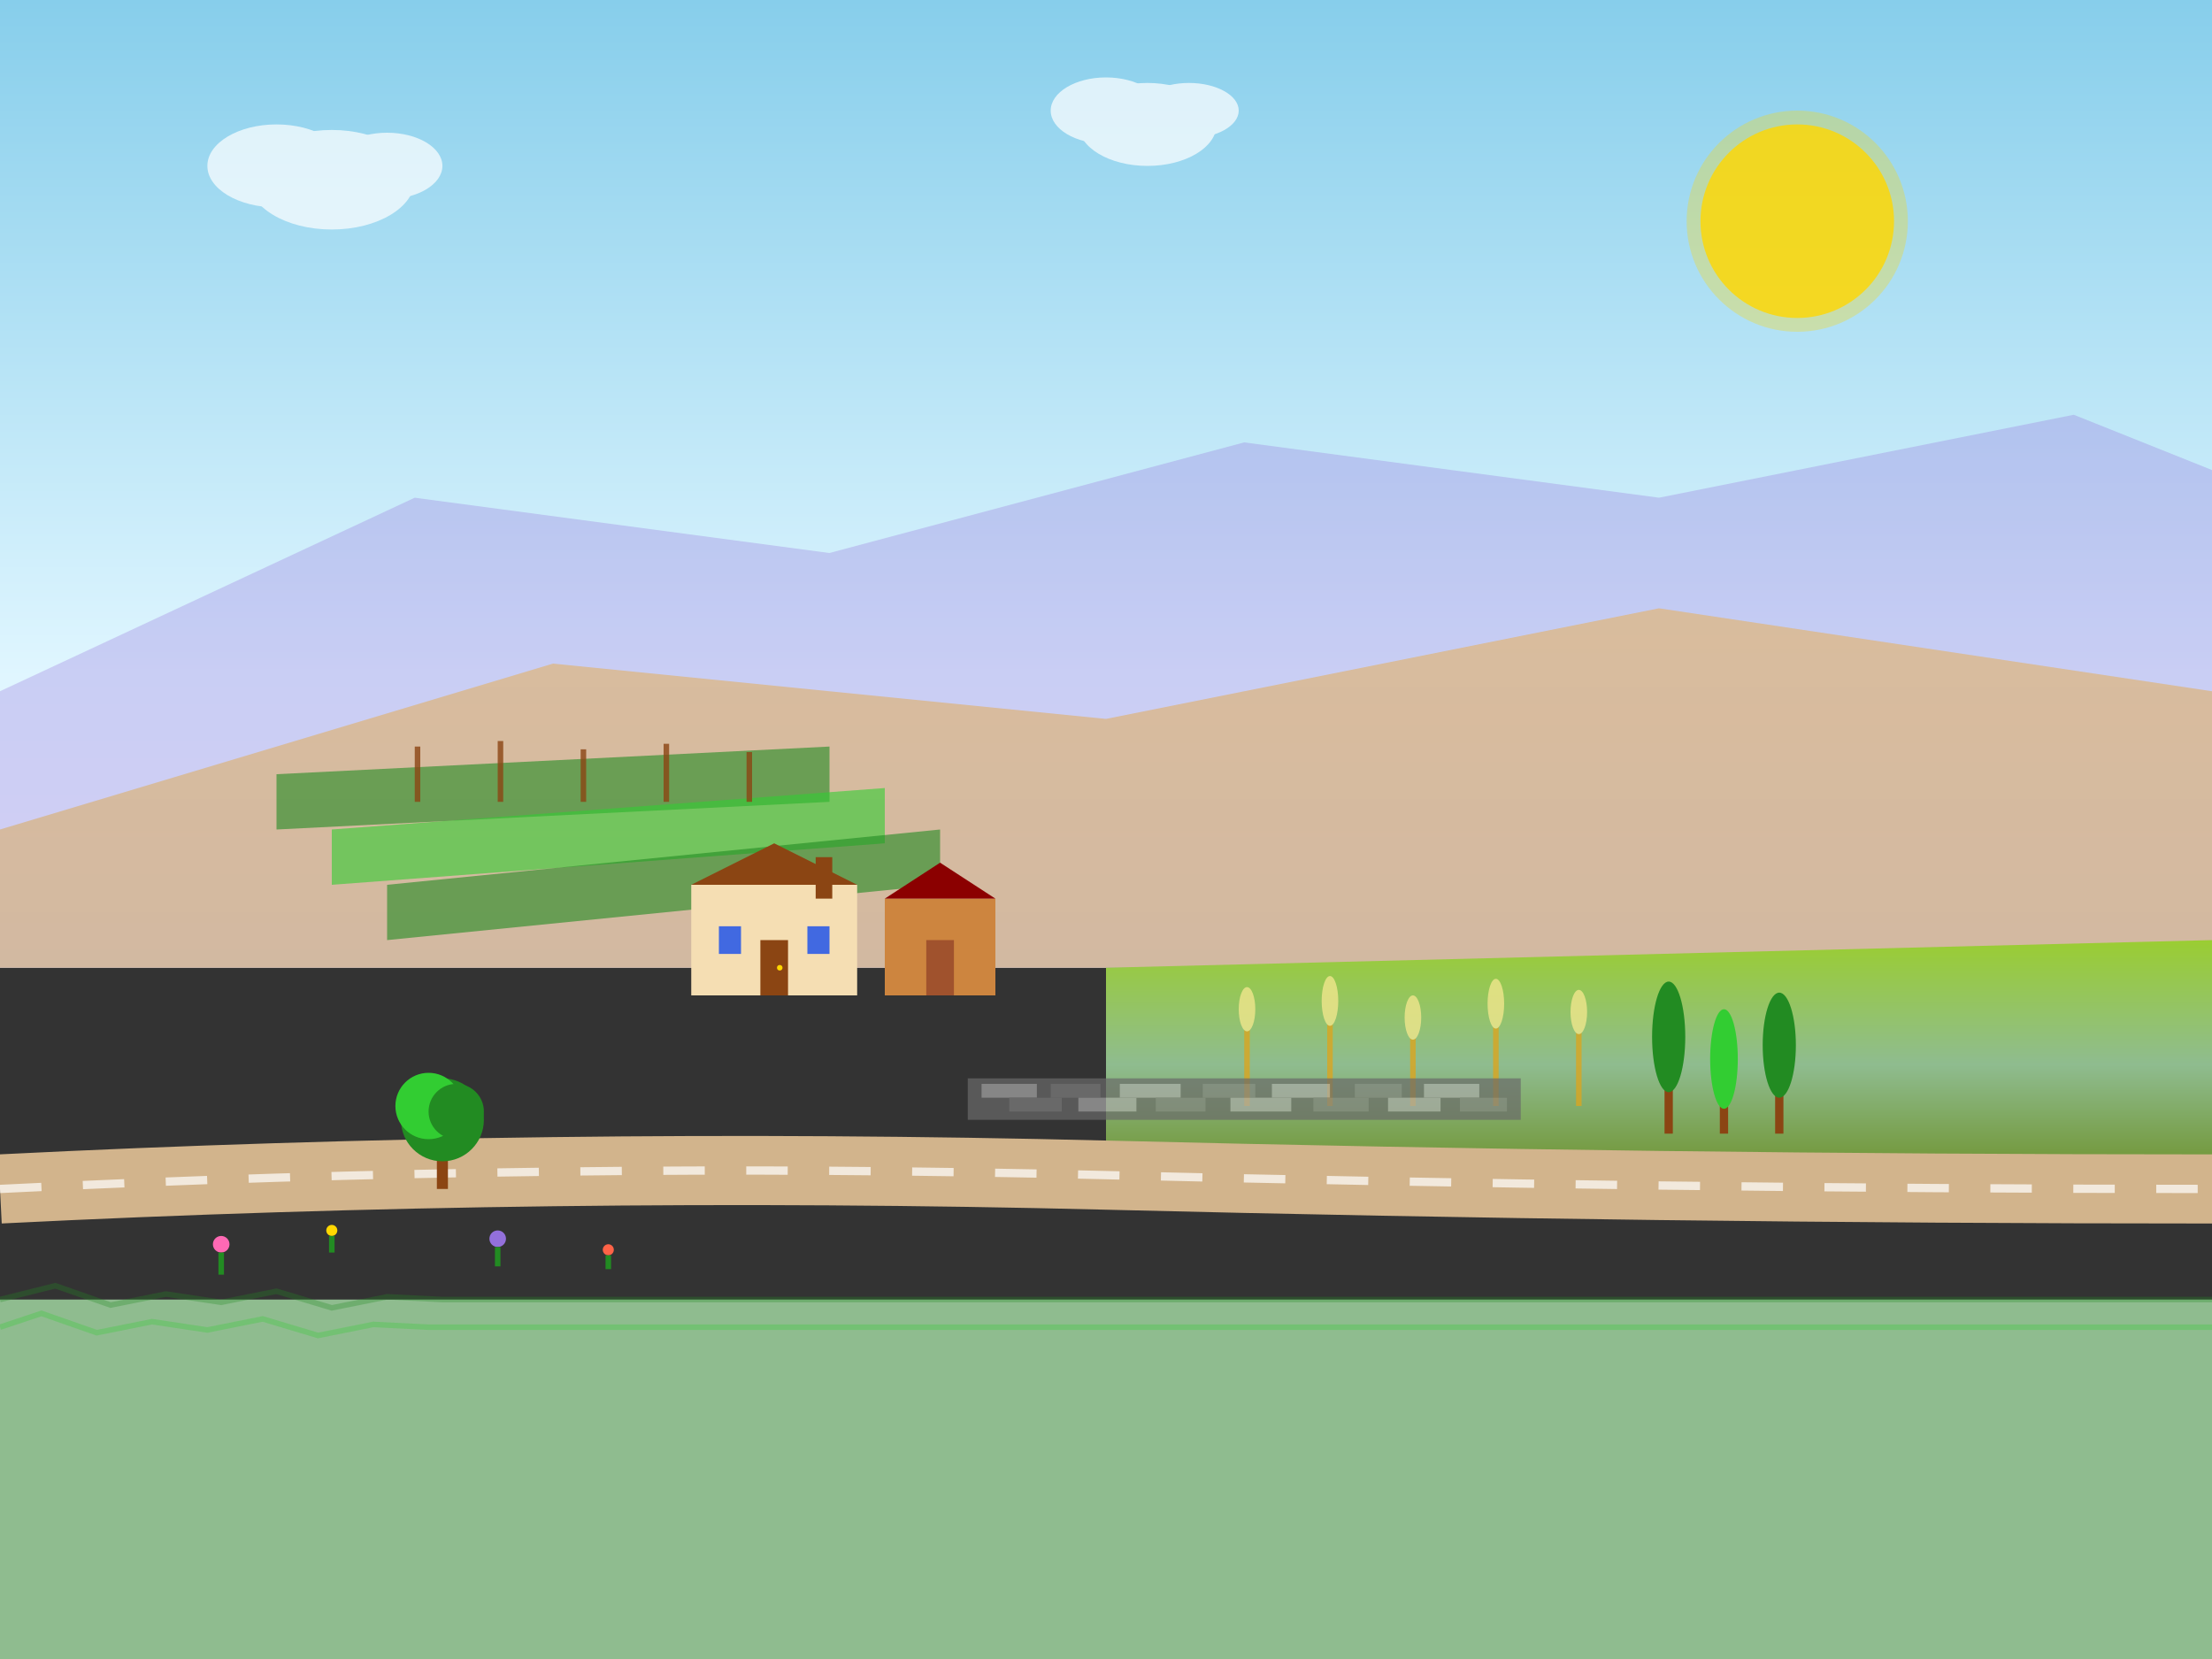 <svg xmlns="http://www.w3.org/2000/svg" viewBox="0 0 800 600">
  <rect x="0" y="0" width="800" height="600" fill="#333333" stroke="none"/>
  <defs>
    <linearGradient id="skyGradient" x1="0%" y1="0%" x2="0%" y2="100%">
      <stop offset="0%" style="stop-color:#87CEEB;stop-opacity:1" />
      <stop offset="70%" style="stop-color:#E0F6FF;stop-opacity:1" />
      <stop offset="100%" style="stop-color:#F0F8FF;stop-opacity:1" />
    </linearGradient>
    <linearGradient id="fieldGradient" x1="0%" y1="0%" x2="0%" y2="100%">
      <stop offset="0%" style="stop-color:#9ACD32;stop-opacity:1" />
      <stop offset="50%" style="stop-color:#8FBC8F;stop-opacity:1" />
      <stop offset="100%" style="stop-color:#6B8E23;stop-opacity:1" />
    </linearGradient>
    <linearGradient id="hillGradient" x1="0%" y1="0%" x2="0%" y2="100%">
      <stop offset="0%" style="stop-color:#DEB887;stop-opacity:1" />
      <stop offset="100%" style="stop-color:#D2B48C;stop-opacity:1" />
    </linearGradient>
  </defs>
  
  <!-- Sky -->
  <rect width="800" height="350" fill="url(#skyGradient)"/>
  
  <!-- Sun -->
  <circle cx="650" cy="80" r="35" fill="#FFD700" opacity="0.8"/>
  <circle cx="650" cy="80" r="40" fill="#FFD700" opacity="0.3"/>
  
  <!-- Clouds -->
  <g id="clouds" opacity="0.7">
    <g transform="translate(100,60)">
      <ellipse cx="0" cy="0" rx="25" ry="15" fill="white"/>
      <ellipse cx="20" cy="5" rx="30" ry="18" fill="white"/>
      <ellipse cx="40" cy="0" rx="20" ry="12" fill="white"/>
    </g>
    
    <g transform="translate(400,40)">
      <ellipse cx="0" cy="0" rx="20" ry="12" fill="white"/>
      <ellipse cx="15" cy="5" rx="25" ry="15" fill="white"/>
      <ellipse cx="30" cy="0" rx="18" ry="10" fill="white"/>
    </g>
  </g>
  
  <!-- Distant mountains -->
  <path d="M0,250 L150,180 L300,200 L450,160 L600,180 L750,150 L800,170 L800,350 L0,350 Z" fill="#9370DB" opacity="0.3"/>
  
  <!-- Rolling hills -->
  <path d="M0,300 L200,240 L400,260 L600,220 L800,250 L800,350 L0,350 Z" fill="url(#hillGradient)" opacity="0.8"/>
  
  <!-- Vineyards on hills -->
  <g id="vineyards">
    <!-- Vineyard rows -->
    <path d="M100,280 L300,270 L300,290 L100,300 Z" fill="#228B22" opacity="0.6"/>
    <path d="M120,300 L320,285 L320,305 L120,320 Z" fill="#32CD32" opacity="0.6"/>
    <path d="M140,320 L340,300 L340,320 L140,340 Z" fill="#228B22" opacity="0.6"/>
    
    <!-- Vineyard posts -->
    <g opacity="0.8">
      <rect x="150" y="270" width="2" height="20" fill="#8B4513"/>
      <rect x="180" y="268" width="2" height="22" fill="#8B4513"/>
      <rect x="210" y="271" width="2" height="19" fill="#8B4513"/>
      <rect x="240" y="269" width="2" height="21" fill="#8B4513"/>
      <rect x="270" y="272" width="2" height="18" fill="#8B4513"/>
    </g>
  </g>
  
  <!-- Wheat field -->
  <path d="M400,350 L800,340 L800,420 L400,430 Z" fill="url(#fieldGradient)"/>
  
  <!-- Wheat stalks -->
  <g id="wheatStalks" opacity="0.8">
    <g transform="translate(450,360)">
      <rect x="0" y="10" width="2" height="30" fill="#DAA520"/>
      <ellipse cx="1" cy="5" rx="3" ry="8" fill="#F0E68C"/>
    </g>
    <g transform="translate(480,358)">
      <rect x="0" y="10" width="2" height="32" fill="#DAA520"/>
      <ellipse cx="1" cy="4" rx="3" ry="9" fill="#F0E68C"/>
    </g>
    <g transform="translate(510,362)">
      <rect x="0" y="10" width="2" height="28" fill="#DAA520"/>
      <ellipse cx="1" cy="6" rx="3" ry="8" fill="#F0E68C"/>
    </g>
    <g transform="translate(540,359)">
      <rect x="0" y="10" width="2" height="31" fill="#DAA520"/>
      <ellipse cx="1" cy="4" rx="3" ry="9" fill="#F0E68C"/>
    </g>
    <g transform="translate(570,361)">
      <rect x="0" y="10" width="2" height="29" fill="#DAA520"/>
      <ellipse cx="1" cy="5" rx="3" ry="8" fill="#F0E68C"/>
    </g>
  </g>
  
  <!-- Country road -->
  <path d="M0,430 Q200,420 400,425 T800,430" stroke="#D2B48C" stroke-width="25" fill="none"/>
  <path d="M0,430 Q200,420 400,425 T800,430" stroke="#FFFFFF" stroke-width="3" fill="none" stroke-dasharray="15,15" opacity="0.7"/>
  
  <!-- Farmhouse -->
  <g id="farmhouse" transform="translate(250,320)">
    <!-- Main house -->
    <rect x="0" y="0" width="60" height="40" fill="#F5DEB3"/>
    <polygon points="0,0 30,-15 60,0" fill="#8B4513"/>
    
    <!-- Windows -->
    <rect x="10" y="15" width="8" height="10" fill="#4169E1"/>
    <rect x="42" y="15" width="8" height="10" fill="#4169E1"/>
    
    <!-- Door -->
    <rect x="25" y="20" width="10" height="20" fill="#8B4513"/>
    <circle cx="32" cy="30" r="1" fill="#FFD700"/>
    
    <!-- Chimney -->
    <rect x="45" y="-10" width="6" height="15" fill="#8B4513"/>
    
    <!-- Barn -->
    <rect x="70" y="5" width="40" height="35" fill="#CD853F"/>
    <polygon points="70,5 90,-8 110,5" fill="#8B0000"/>
    
    <!-- Barn door -->
    <rect x="85" y="20" width="10" height="20" fill="#A0522D"/>
  </g>
  
  <!-- Trees -->
  <g id="trees">
    <!-- Oak tree -->
    <g transform="translate(150,380)">
      <rect x="8" y="30" width="4" height="20" fill="#8B4513"/>
      <circle cx="10" cy="25" r="15" fill="#228B22"/>
      <circle cx="5" cy="20" r="12" fill="#32CD32"/>
      <circle cx="15" cy="22" r="10" fill="#228B22"/>
    </g>
    
    <!-- Poplar trees -->
    <g transform="translate(600,360)">
      <rect x="2" y="20" width="3" height="30" fill="#8B4513"/>
      <ellipse cx="3.5" cy="15" rx="6" ry="20" fill="#228B22"/>
    </g>
    
    <g transform="translate(620,365)">
      <rect x="2" y="20" width="3" height="25" fill="#8B4513"/>
      <ellipse cx="3.5" cy="18" rx="5" ry="18" fill="#32CD32"/>
    </g>
    
    <g transform="translate(640,362)">
      <rect x="2" y="20" width="3" height="28" fill="#8B4513"/>
      <ellipse cx="3.5" cy="16" rx="6" ry="19" fill="#228B22"/>
    </g>
  </g>
  
  <!-- Stone wall -->
  <g id="stoneWall" opacity="0.7">
    <rect x="350" y="390" width="200" height="15" fill="#696969"/>
    <!-- Stone pattern -->
    <rect x="355" y="392" width="20" height="5" fill="#A9A9A9"/>
    <rect x="380" y="392" width="18" height="5" fill="#808080"/>
    <rect x="405" y="392" width="22" height="5" fill="#A9A9A9"/>
    <rect x="435" y="392" width="19" height="5" fill="#808080"/>
    <rect x="460" y="392" width="21" height="5" fill="#A9A9A9"/>
    <rect x="490" y="392" width="17" height="5" fill="#808080"/>
    <rect x="515" y="392" width="20" height="5" fill="#A9A9A9"/>
    
    <rect x="365" y="397" width="19" height="5" fill="#808080"/>
    <rect x="390" y="397" width="21" height="5" fill="#A9A9A9"/>
    <rect x="418" y="397" width="18" height="5" fill="#808080"/>
    <rect x="445" y="397" width="22" height="5" fill="#A9A9A9"/>
    <rect x="475" y="397" width="20" height="5" fill="#808080"/>
    <rect x="502" y="397" width="19" height="5" fill="#A9A9A9"/>
    <rect x="528" y="397" width="17" height="5" fill="#808080"/>
  </g>
  
  <!-- Wildflowers -->
  <g id="wildflowers">
    <g transform="translate(80,450)">
      <circle cx="0" cy="0" r="3" fill="#FF69B4"/>
      <rect x="-1" y="3" width="2" height="8" fill="#228B22"/>
    </g>
    
    <g transform="translate(120,445)">
      <circle cx="0" cy="0" r="2" fill="#FFD700"/>
      <rect x="-1" y="2" width="2" height="6" fill="#228B22"/>
    </g>
    
    <g transform="translate(180,448)">
      <circle cx="0" cy="0" r="3" fill="#9370DB"/>
      <rect x="-1" y="3" width="2" height="7" fill="#228B22"/>
    </g>
    
    <g transform="translate(220,452)">
      <circle cx="0" cy="0" r="2" fill="#FF6347"/>
      <rect x="-1" y="2" width="2" height="5" fill="#228B22"/>
    </g>
  </g>
  
  <!-- Ground -->
  <rect x="0" y="470" width="800" height="130" fill="#8FBC8F"/>
  
  <!-- Grass texture -->
  <g id="grassTexture" opacity="0.3">
    <path d="M0,470 L20,465 L40,472 L60,468 L80,471 L100,467 L120,473 L140,469 L160,470 L800,470" stroke="#228B22" stroke-width="2" fill="none"/>
    <path d="M0,480 L15,475 L35,482 L55,478 L75,481 L95,477 L115,483 L135,479 L155,480 L800,480" stroke="#32CD32" stroke-width="2" fill="none"/>
  </g>
</svg>
